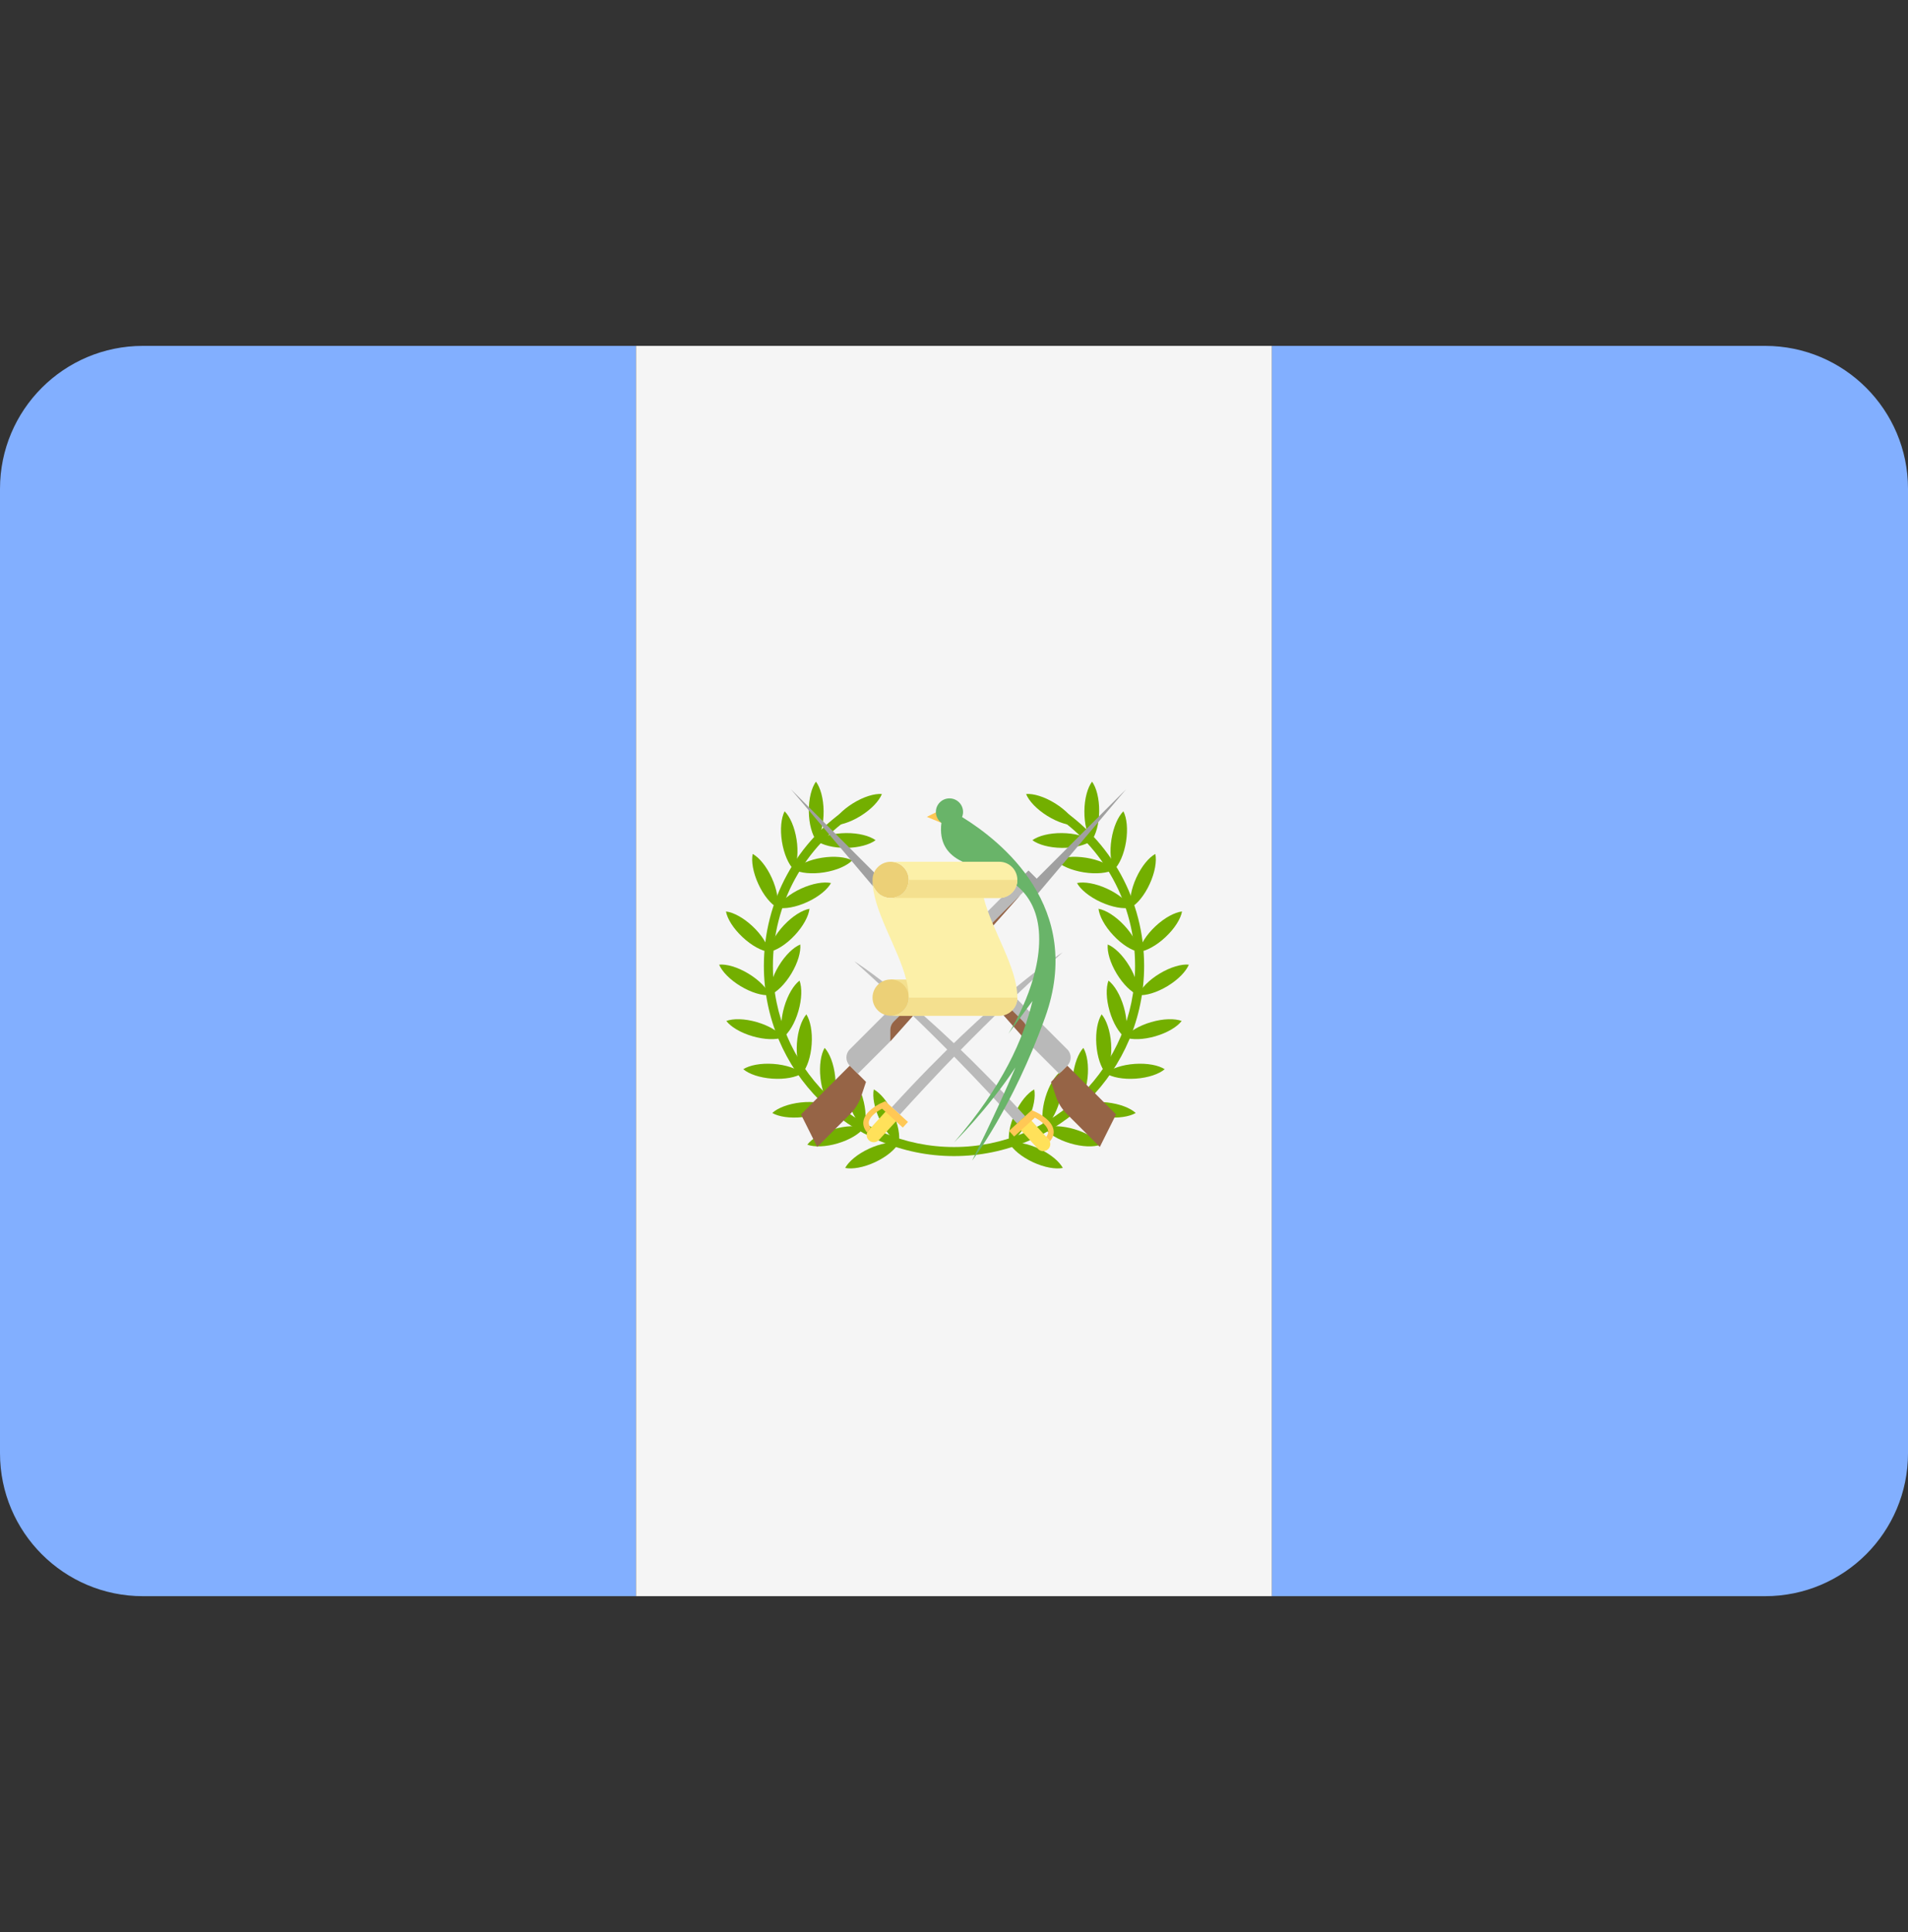 <svg xmlns="http://www.w3.org/2000/svg" width="80" height="81" viewBox="0 0 80 81" fill="none"><rect x="0" y="0" width="80" height="81" fill="#333333" stroke="none"/><path d="M5.991 14.5C2.682 14.5 0 17.182 0 20.491V60.922C0 64.231 2.682 66.914 5.991 66.914H26.667V14.5H5.991Z" fill="#82AFFF"></path><path d="M53.334 14.5H26.667V66.914H53.334V14.5Z" fill="#F5F5F5"></path><path d="M74.009 14.5H53.333V66.914H74.009C77.317 66.914 80 64.231 80 60.922V20.491C80 17.182 77.318 14.5 74.009 14.5Z" fill="#82AFFF"></path><path d="M39.652 33.849L38.861 34.244L39.589 34.545L39.652 33.849Z" fill="#FFC855"></path><path d="M40 48.465C35.604 48.465 32.028 44.888 32.028 40.492C32.028 37.761 33.402 35.251 35.704 33.775L35.909 34.095C33.716 35.5 32.407 37.892 32.407 40.492C32.407 44.679 35.813 48.085 40 48.085V48.465V48.465Z" fill="#73AF00"></path><path d="M35.437 48.962C35.741 49.024 36.209 48.944 36.691 48.72C37.172 48.495 37.535 48.188 37.683 47.916C37.379 47.854 36.91 47.934 36.429 48.158C35.948 48.382 35.585 48.69 35.437 48.962Z" fill="#73AF00"></path><path d="M37.683 47.916C37.745 47.612 37.665 47.143 37.441 46.662C37.216 46.181 36.909 45.818 36.637 45.67C36.575 45.974 36.655 46.442 36.879 46.923C37.103 47.405 37.411 47.767 37.683 47.916Z" fill="#73AF00"></path><path d="M33.849 47.987C34.14 48.093 34.616 48.083 35.124 47.932C35.634 47.78 36.038 47.53 36.224 47.282C35.932 47.176 35.457 47.187 34.948 47.338C34.439 47.489 34.035 47.739 33.849 47.987Z" fill="#73AF00"></path><path d="M36.224 47.282C36.33 46.991 36.319 46.516 36.168 46.007C36.017 45.498 35.767 45.094 35.519 44.907C35.413 45.199 35.424 45.674 35.575 46.183C35.726 46.692 35.976 47.096 36.224 47.282Z" fill="#73AF00"></path><path d="M32.38 46.658C32.648 46.814 33.117 46.889 33.645 46.832C34.173 46.775 34.615 46.601 34.843 46.391C34.575 46.234 34.106 46.159 33.578 46.216C33.05 46.274 32.608 46.448 32.38 46.658Z" fill="#73AF00"></path><path d="M34.843 46.391C34.999 46.123 35.075 45.654 35.017 45.126C34.96 44.598 34.786 44.156 34.576 43.928C34.419 44.195 34.344 44.665 34.401 45.193C34.459 45.721 34.633 46.163 34.843 46.391Z" fill="#73AF00"></path><path d="M31.165 44.822C31.401 45.024 31.85 45.181 32.379 45.218C32.909 45.255 33.376 45.162 33.637 44.995C33.401 44.794 32.952 44.637 32.423 44.6C31.893 44.563 31.427 44.656 31.165 44.822Z" fill="#73AF00"></path><path d="M33.637 44.995C33.838 44.759 33.995 44.31 34.032 43.781C34.069 43.251 33.976 42.785 33.81 42.523C33.609 42.759 33.452 43.208 33.414 43.737C33.377 44.267 33.47 44.733 33.637 44.995Z" fill="#73AF00"></path><path d="M30.454 42.8C30.642 43.046 31.048 43.294 31.558 43.442C32.068 43.59 32.543 43.597 32.834 43.489C32.646 43.243 32.241 42.995 31.73 42.847C31.22 42.699 30.745 42.692 30.454 42.8Z" fill="#73AF00"></path><path d="M32.834 43.489C33.081 43.301 33.328 42.896 33.476 42.386C33.624 41.876 33.631 41.4 33.523 41.109C33.277 41.297 33.029 41.703 32.881 42.213C32.733 42.723 32.726 43.199 32.834 43.489Z" fill="#73AF00"></path><path d="M30.153 40.439C30.272 40.725 30.6 41.069 31.055 41.343C31.51 41.617 31.967 41.746 32.276 41.717C32.158 41.43 31.829 41.086 31.375 40.812C30.919 40.538 30.462 40.409 30.153 40.439Z" fill="#73AF00"></path><path d="M32.276 41.716C32.563 41.598 32.906 41.27 33.181 40.815C33.454 40.36 33.584 39.903 33.554 39.594C33.268 39.712 32.924 40.04 32.65 40.495C32.376 40.95 32.247 41.408 32.276 41.716Z" fill="#73AF00"></path><path d="M30.439 38.21C30.494 38.515 30.743 38.92 31.131 39.283C31.518 39.647 31.938 39.869 32.246 39.905C32.19 39.6 31.941 39.195 31.554 38.831C31.167 38.468 30.747 38.246 30.439 38.21Z" fill="#73AF00"></path><path d="M32.246 39.904C32.551 39.848 32.956 39.599 33.319 39.212C33.682 38.825 33.905 38.404 33.941 38.097C33.636 38.152 33.231 38.401 32.867 38.789C32.504 39.176 32.282 39.596 32.246 39.904Z" fill="#73AF00"></path><path d="M31.559 35.798C31.495 36.101 31.572 36.57 31.793 37.053C32.014 37.536 32.319 37.9 32.591 38.05C32.654 37.747 32.578 37.278 32.356 36.795C32.135 36.312 31.83 35.947 31.559 35.798Z" fill="#73AF00"></path><path d="M32.591 38.05C32.894 38.114 33.363 38.037 33.846 37.815C34.329 37.594 34.693 37.289 34.843 37.018C34.54 36.954 34.071 37.031 33.588 37.252C33.105 37.474 32.74 37.779 32.591 38.05Z" fill="#73AF00"></path><path d="M32.898 34.011C32.755 34.286 32.703 34.758 32.786 35.283C32.87 35.807 33.065 36.241 33.286 36.458C33.429 36.183 33.481 35.71 33.398 35.186C33.315 34.661 33.119 34.228 32.898 34.011Z" fill="#73AF00"></path><path d="M33.287 36.458C33.562 36.601 34.034 36.653 34.559 36.57C35.083 36.486 35.516 36.291 35.733 36.069C35.458 35.926 34.986 35.875 34.461 35.958C33.937 36.041 33.504 36.237 33.287 36.458Z" fill="#73AF00"></path><path d="M34.211 32.768C34.029 33.019 33.908 33.478 33.913 34.009C33.918 34.54 34.048 34.998 34.235 35.245C34.417 34.994 34.538 34.534 34.533 34.003C34.528 33.472 34.398 33.015 34.211 32.768Z" fill="#73AF00"></path><path d="M34.235 35.246C34.486 35.428 34.946 35.548 35.477 35.544C36.008 35.538 36.465 35.408 36.712 35.222C36.461 35.04 36.002 34.919 35.471 34.924C34.94 34.929 34.483 35.059 34.235 35.246Z" fill="#73AF00"></path><path d="M34.872 34.594C35.181 34.619 35.637 34.483 36.088 34.203C36.539 33.923 36.862 33.574 36.977 33.286C36.668 33.261 36.212 33.397 35.761 33.677C35.31 33.957 34.987 34.306 34.872 34.594Z" fill="#73AF00"></path><path d="M40 48.465V48.085C44.187 48.085 47.593 44.679 47.593 40.492C47.593 37.892 46.284 35.5 44.091 34.095L44.296 33.775C46.598 35.251 47.972 37.762 47.972 40.492C47.972 44.888 44.396 48.465 40 48.465Z" fill="#73AF00"></path><path d="M44.563 48.962C44.259 49.024 43.791 48.944 43.309 48.72C42.828 48.495 42.465 48.188 42.317 47.916C42.621 47.854 43.09 47.934 43.571 48.158C44.052 48.382 44.415 48.69 44.563 48.962Z" fill="#73AF00"></path><path d="M42.317 47.916C42.255 47.612 42.335 47.143 42.559 46.662C42.784 46.181 43.091 45.818 43.363 45.67C43.425 45.974 43.345 46.442 43.121 46.923C42.897 47.405 42.589 47.767 42.317 47.916Z" fill="#73AF00"></path><path d="M46.151 47.987C45.86 48.093 45.384 48.083 44.876 47.932C44.366 47.78 43.962 47.53 43.776 47.282C44.068 47.176 44.543 47.187 45.052 47.338C45.561 47.489 45.965 47.739 46.151 47.987Z" fill="#73AF00"></path><path d="M43.776 47.282C43.67 46.991 43.681 46.516 43.831 46.007C43.983 45.498 44.233 45.094 44.481 44.907C44.587 45.199 44.576 45.674 44.425 46.183C44.274 46.692 44.024 47.096 43.776 47.282Z" fill="#73AF00"></path><path d="M47.62 46.658C47.352 46.814 46.883 46.889 46.355 46.832C45.827 46.775 45.385 46.601 45.157 46.391C45.425 46.234 45.894 46.159 46.422 46.216C46.95 46.274 47.392 46.448 47.62 46.658Z" fill="#73AF00"></path><path d="M45.157 46.391C45.001 46.123 44.925 45.654 44.983 45.126C45.04 44.598 45.214 44.156 45.424 43.928C45.581 44.195 45.656 44.665 45.599 45.193C45.541 45.721 45.367 46.163 45.157 46.391Z" fill="#73AF00"></path><path d="M48.835 44.822C48.599 45.024 48.15 45.181 47.621 45.218C47.091 45.255 46.624 45.162 46.363 44.995C46.599 44.794 47.048 44.637 47.577 44.6C48.107 44.563 48.573 44.656 48.835 44.822Z" fill="#73AF00"></path><path d="M46.363 44.995C46.162 44.759 46.005 44.31 45.968 43.781C45.931 43.251 46.024 42.785 46.19 42.523C46.391 42.759 46.548 43.208 46.586 43.737C46.623 44.267 46.53 44.733 46.363 44.995Z" fill="#73AF00"></path><path d="M49.546 42.8C49.358 43.046 48.952 43.294 48.442 43.442C47.932 43.59 47.457 43.597 47.166 43.489C47.354 43.243 47.759 42.995 48.27 42.847C48.78 42.699 49.255 42.692 49.546 42.8Z" fill="#73AF00"></path><path d="M47.166 43.489C46.919 43.301 46.672 42.896 46.524 42.386C46.376 41.876 46.369 41.4 46.477 41.109C46.723 41.297 46.971 41.703 47.119 42.213C47.267 42.723 47.274 43.199 47.166 43.489Z" fill="#73AF00"></path><path d="M49.847 40.439C49.728 40.725 49.4 41.069 48.945 41.343C48.49 41.617 48.033 41.746 47.724 41.717C47.842 41.43 48.17 41.086 48.626 40.812C49.081 40.538 49.538 40.409 49.847 40.439Z" fill="#73AF00"></path><path d="M47.724 41.716C47.437 41.598 47.094 41.27 46.819 40.815C46.546 40.36 46.416 39.903 46.446 39.594C46.732 39.712 47.076 40.04 47.35 40.495C47.624 40.95 47.753 41.408 47.724 41.716Z" fill="#73AF00"></path><path d="M49.561 38.21C49.506 38.515 49.257 38.92 48.87 39.283C48.482 39.647 48.062 39.869 47.754 39.905C47.81 39.6 48.059 39.195 48.446 38.831C48.833 38.468 49.253 38.246 49.561 38.21Z" fill="#73AF00"></path><path d="M47.754 39.904C47.449 39.848 47.044 39.599 46.681 39.212C46.317 38.825 46.095 38.404 46.059 38.097C46.364 38.152 46.769 38.401 47.133 38.789C47.496 39.176 47.718 39.596 47.754 39.904Z" fill="#73AF00"></path><path d="M48.442 35.798C48.505 36.101 48.428 36.57 48.207 37.053C47.986 37.536 47.681 37.9 47.409 38.05C47.346 37.747 47.423 37.278 47.644 36.795C47.865 36.312 48.17 35.947 48.442 35.798Z" fill="#73AF00"></path><path d="M47.409 38.05C47.106 38.114 46.637 38.037 46.154 37.815C45.671 37.594 45.307 37.289 45.157 37.018C45.46 36.954 45.929 37.031 46.412 37.252C46.895 37.474 47.26 37.779 47.409 38.05Z" fill="#73AF00"></path><path d="M47.102 34.011C47.245 34.286 47.297 34.758 47.214 35.283C47.13 35.807 46.935 36.241 46.714 36.458C46.571 36.183 46.519 35.71 46.602 35.186C46.685 34.661 46.881 34.228 47.102 34.011Z" fill="#73AF00"></path><path d="M46.713 36.458C46.438 36.601 45.966 36.653 45.441 36.57C44.917 36.486 44.484 36.291 44.267 36.069C44.542 35.926 45.014 35.875 45.539 35.958C46.063 36.041 46.496 36.237 46.713 36.458Z" fill="#73AF00"></path><path d="M45.789 32.768C45.971 33.019 46.092 33.478 46.087 34.009C46.081 34.54 45.952 34.998 45.765 35.245C45.583 34.994 45.462 34.534 45.467 34.003C45.472 33.472 45.602 33.015 45.789 32.768Z" fill="#73AF00"></path><path d="M45.765 35.246C45.514 35.428 45.054 35.548 44.523 35.544C43.992 35.538 43.535 35.408 43.288 35.222C43.539 35.04 43.998 34.919 44.529 34.924C45.06 34.929 45.517 35.059 45.765 35.246Z" fill="#73AF00"></path><path d="M45.128 34.594C44.819 34.619 44.363 34.483 43.912 34.203C43.461 33.922 43.138 33.574 43.023 33.286C43.332 33.261 43.788 33.397 44.239 33.677C44.69 33.957 45.013 34.306 45.128 34.594Z" fill="#73AF00"></path><path d="M35.648 46.699L34.266 48.081L33.584 46.718L35.629 44.674L36.31 45.355L36.113 45.946C36.019 46.23 35.859 46.488 35.648 46.699Z" fill="#966446"></path><path d="M43.124 36.496L35.629 43.992C35.441 44.18 35.441 44.485 35.629 44.673L35.969 45.014L37.333 43.651L42.784 37.518L43.465 36.836L43.124 36.496Z" fill="#B9B9B9"></path><path d="M37.473 42.829C37.383 42.919 37.332 43.042 37.332 43.17V43.651L42.784 37.519L37.473 42.829Z" fill="#966446"></path><path d="M43.465 36.837L43.124 36.497L42.784 36.837L43.124 37.178L43.465 37.519L47.213 33.09L43.465 36.837Z" fill="#A0A0A0"></path><path d="M44.732 46.699L46.114 48.081L46.795 46.718L44.751 44.674L44.069 45.355L44.266 45.946C44.361 46.23 44.52 46.488 44.732 46.699Z" fill="#966446"></path><path d="M37.255 36.496L44.751 43.992C44.939 44.18 44.939 44.485 44.751 44.673L44.41 45.014L43.047 43.651L37.596 37.518L36.914 36.836L37.255 36.496Z" fill="#B9B9B9"></path><path d="M42.906 42.829C42.997 42.919 43.047 43.042 43.047 43.17V43.651L37.596 37.519L42.906 42.829Z" fill="#966446"></path><path d="M36.914 36.837L37.255 36.497L37.596 36.837L37.255 37.178L36.914 37.519L33.167 33.09L36.914 36.837Z" fill="#A0A0A0"></path><path d="M37.393 46.416L37.732 46.724C38.967 45.37 41.129 43 44.556 39.923C44.556 39.923 41.717 41.675 37.393 46.416Z" fill="#B9B9B9"></path><path d="M36.435 47.806C36.313 47.695 36.305 47.507 36.416 47.385L37.141 46.589C37.252 46.468 37.441 46.459 37.562 46.57C37.684 46.681 37.692 46.869 37.582 46.991L36.856 47.786C36.745 47.908 36.557 47.917 36.435 47.806Z" fill="#FFE15A"></path><path d="M37.118 46.165L36.922 46.253C36.747 46.34 36.287 46.6 36.208 46.971C36.17 47.146 36.223 47.317 36.359 47.479C36.372 47.446 36.39 47.413 36.416 47.385L36.507 47.285C36.445 47.196 36.413 47.107 36.431 47.019C36.481 46.787 36.79 46.58 36.985 46.477L37.854 47.27L38.07 47.033L37.118 46.165Z" fill="#FFC855"></path><path d="M42.983 46.791L42.645 47.099C41.409 45.745 39.248 43.375 35.821 40.298C35.821 40.298 38.66 42.05 42.983 46.791Z" fill="#B9B9B9"></path><path d="M43.941 48.181C44.063 48.07 44.071 47.882 43.961 47.76L43.235 46.964C43.124 46.843 42.936 46.834 42.814 46.945C42.693 47.056 42.684 47.244 42.795 47.366L43.52 48.161C43.631 48.283 43.82 48.292 43.941 48.181Z" fill="#FFE15A"></path><path d="M43.258 46.54L43.455 46.628C43.63 46.715 44.09 46.975 44.169 47.346C44.207 47.521 44.153 47.692 44.017 47.854C44.004 47.821 43.986 47.788 43.961 47.76L43.869 47.66C43.931 47.571 43.964 47.482 43.945 47.394C43.895 47.162 43.586 46.955 43.392 46.852L42.522 47.645L42.306 47.408L43.258 46.54Z" fill="#FFC855"></path><path d="M40.338 34.251C40.364 34.185 40.38 34.114 40.38 34.038C40.38 33.724 40.124 33.469 39.81 33.469C39.495 33.469 39.24 33.724 39.24 34.038C39.24 34.226 39.332 34.391 39.472 34.494C39.266 36.148 40.897 36.275 41.518 36.506C42.461 36.857 43.644 37.566 43.569 39.55C43.497 41.479 42.278 43.34 42.278 43.34L43.29 41.963C42.92 43.529 42.056 45.523 40 47.895C40 47.895 41.405 46.52 42.578 44.747C41.715 46.777 40.759 48.654 40.759 48.654C40.759 48.654 42.452 46.456 43.82 42.651C45.479 38.039 41.989 35.268 40.338 34.251Z" fill="#69B469"></path><path d="M38.862 41.062H37.344V41.821H38.862V41.062Z" fill="#F4E08F"></path><path d="M37.344 42.58C37.763 42.58 38.103 42.24 38.103 41.821C38.103 41.401 37.763 41.062 37.344 41.062C36.924 41.062 36.584 41.401 36.584 41.821C36.584 42.24 36.924 42.58 37.344 42.58Z" fill="#ECD077"></path><path d="M37.344 37.646C37.763 37.646 38.103 37.306 38.103 36.886C38.103 36.467 37.763 36.127 37.344 36.127C36.924 36.127 36.584 36.467 36.584 36.886C36.584 37.306 36.924 37.646 37.344 37.646Z" fill="#ECD077"></path><path d="M41.898 37.645C42.318 37.645 42.657 37.305 42.657 36.885C42.657 36.466 42.318 36.126 41.898 36.126H37.343C37.762 36.126 38.102 36.466 38.102 36.885C38.102 37.305 37.762 37.645 37.343 37.645C36.923 37.645 36.583 37.305 36.583 36.885C36.583 38.16 37.65 39.701 37.994 41.061C37.994 41.061 38.102 41.401 38.102 41.821C38.102 42.24 37.762 42.58 37.342 42.58H41.898C42.317 42.58 42.657 42.24 42.657 41.821C42.657 40.546 41.591 39.005 41.247 37.645H41.898Z" fill="#FCF0A8"></path><path d="M38.102 36.886C38.102 37.305 37.762 37.645 37.343 37.645H41.898C42.318 37.645 42.657 37.305 42.657 36.886H38.102Z" fill="#F4E08F"></path><path d="M38.102 41.821C38.102 42.241 37.762 42.581 37.343 42.581H41.898C42.318 42.581 42.657 42.241 42.657 41.821H38.102Z" fill="#F4E08F"></path></svg>